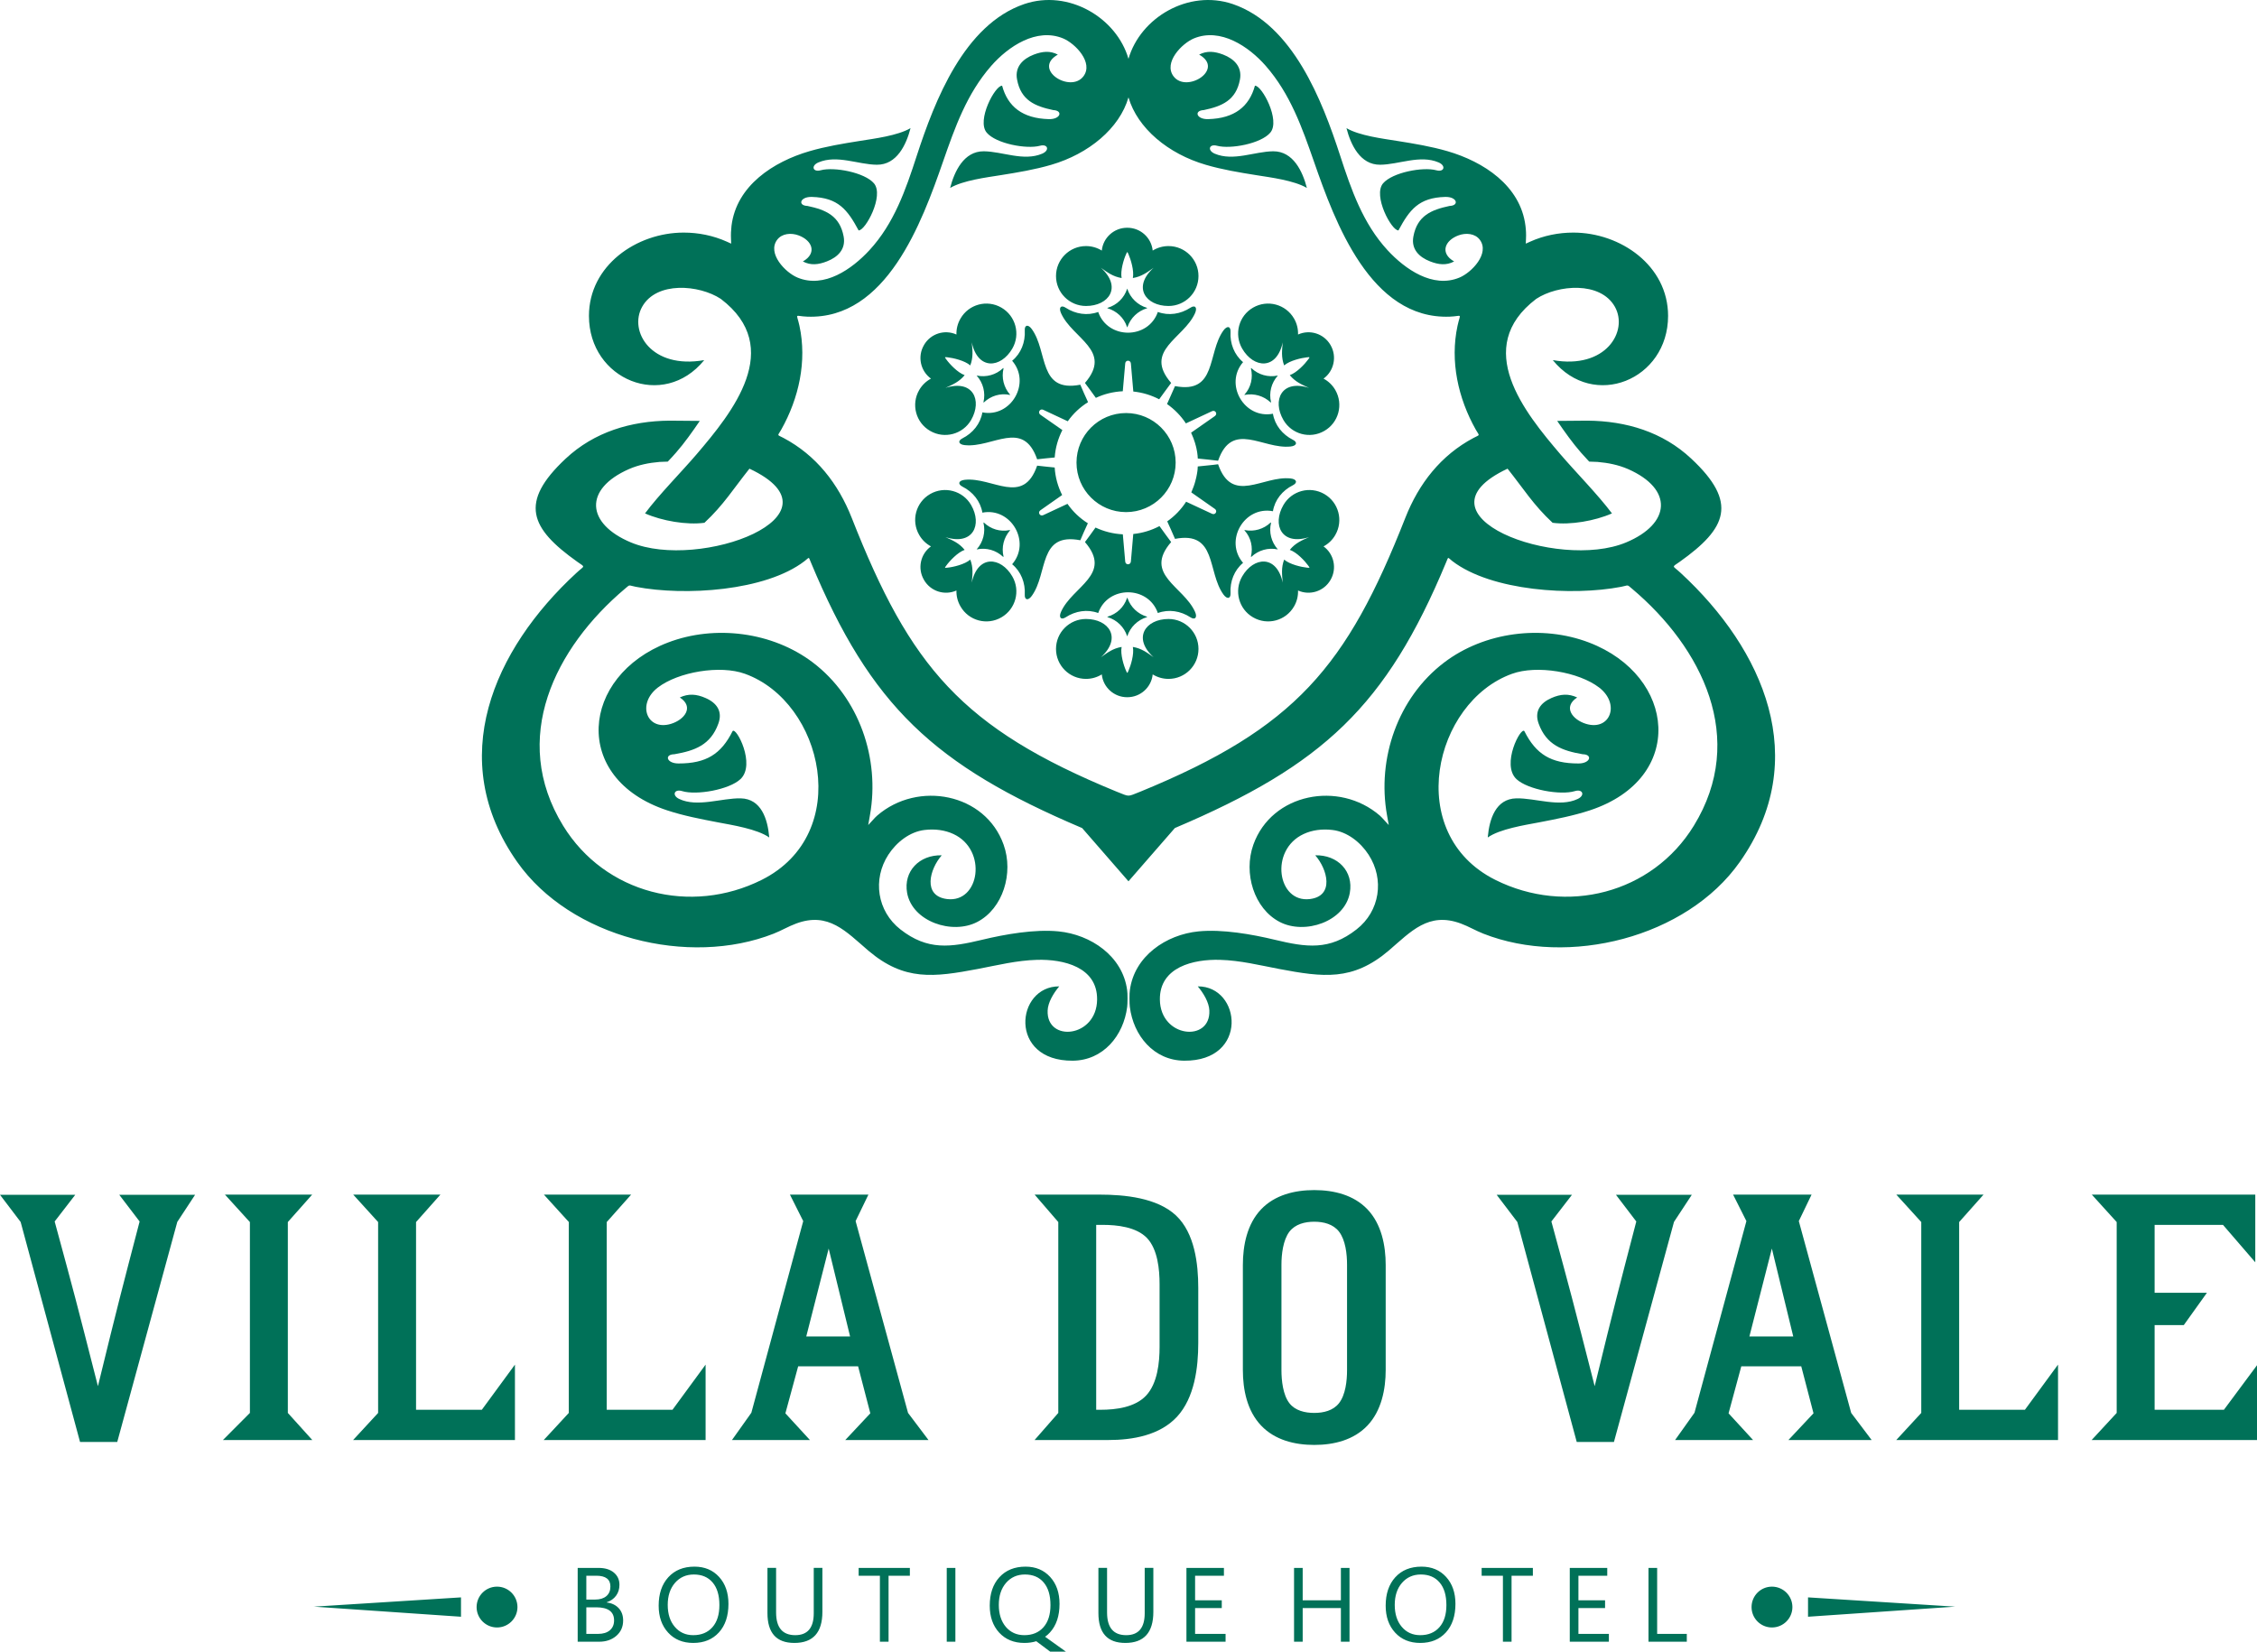 <?xml version="1.0" encoding="UTF-8"?>
<svg width="145.477px" height="106.465px" viewBox="0 0 145.477 106.465" version="1.1" xmlns="http://www.w3.org/2000/svg" xmlns:xlink="http://www.w3.org/1999/xlink">
    <title>villadovale</title>
    <g id="Page-1" stroke="none" stroke-width="1" fill="none" fill-rule="evenodd">
        <g id="MAIN" transform="translate(-462, -4031)" fill="#007158">
            <path d="M528.024,4136.905 C527.352,4136.905 526.811,4136.682 526.401,4136.238 C525.996,4135.795 525.795,4135.215 525.795,4134.502 C525.795,4133.735 526.001,4133.126 526.414,4132.672 C526.831,4132.216 527.394,4131.987 528.104,4131.987 C528.759,4131.987 529.286,4132.21 529.689,4132.651 C530.092,4133.094 530.293,4133.672 530.293,4134.387 C530.293,4135.163 530.088,4135.777 529.676,4136.229 C529.578,4136.337 529.475,4136.429 529.363,4136.506 L530.702,4137.465 L529.689,4137.465 L528.794,4136.795 C528.559,4136.869 528.302,4136.905 528.024,4136.905 Z M536.34,4134.901 C536.34,4136.236 535.737,4136.905 534.532,4136.905 C533.377,4136.905 532.799,4136.263 532.799,4134.978 L532.799,4132.067 L533.357,4132.067 L533.357,4134.941 C533.357,4135.916 533.769,4136.404 534.591,4136.404 C535.385,4136.404 535.783,4135.932 535.783,4134.991 L535.783,4132.067 L536.34,4132.067 L536.34,4134.901 Z M515.008,4134.901 C515.008,4136.236 514.405,4136.905 513.2,4136.905 C512.044,4136.905 511.467,4136.263 511.467,4134.978 L511.467,4132.067 L512.024,4132.067 L512.024,4134.941 C512.024,4135.916 512.437,4136.404 513.259,4136.404 C514.053,4136.404 514.451,4135.932 514.451,4134.991 L514.451,4132.067 L515.008,4132.067 L515.008,4134.901 Z M506.684,4136.905 C506.01,4136.905 505.469,4136.682 505.064,4136.238 C504.657,4135.795 504.455,4135.215 504.455,4134.502 C504.455,4133.738 504.661,4133.127 505.075,4132.672 C505.49,4132.216 506.051,4131.987 506.764,4131.987 C507.421,4131.987 507.95,4132.21 508.351,4132.651 C508.753,4133.094 508.953,4133.672 508.953,4134.387 C508.953,4135.163 508.749,4135.777 508.337,4136.229 C507.926,4136.679 507.375,4136.905 506.684,4136.905 Z M553.543,4136.905 C552.869,4136.905 552.328,4136.682 551.922,4136.238 C551.516,4135.795 551.315,4135.215 551.315,4134.502 C551.315,4133.738 551.521,4133.127 551.934,4132.672 C552.349,4132.216 552.911,4131.987 553.624,4131.987 C554.28,4131.987 554.809,4132.21 555.211,4132.651 C555.612,4133.094 555.812,4133.672 555.812,4134.387 C555.812,4135.163 555.606,4135.777 555.196,4136.229 C554.785,4136.679 554.233,4136.905 553.543,4136.905 Z M499.235,4136.826 L499.235,4132.069 L500.588,4132.069 C501,4132.069 501.326,4132.169 501.567,4132.369 C501.807,4132.571 501.927,4132.833 501.927,4133.156 C501.927,4133.426 501.856,4133.66 501.71,4133.859 C501.563,4134.059 501.363,4134.2 501.106,4134.284 L501.106,4134.297 C501.426,4134.335 501.683,4134.456 501.876,4134.661 C502.068,4134.865 502.165,4135.132 502.165,4135.459 C502.165,4135.865 502.018,4136.194 501.726,4136.448 C501.434,4136.7 501.065,4136.826 500.622,4136.826 L499.235,4136.826 Z M560.803,4132.572 L559.429,4132.572 L559.429,4136.826 L558.872,4136.826 L558.872,4132.572 L557.501,4132.572 L557.501,4132.068 L560.803,4132.068 L560.803,4132.572 Z M520.646,4132.572 L519.273,4132.572 L519.273,4136.826 L518.715,4136.826 L518.715,4132.572 L517.345,4132.572 L517.345,4132.068 L520.646,4132.068 L520.646,4132.572 Z M548.985,4136.825 L548.428,4136.825 L548.428,4134.656 L545.966,4134.656 L545.966,4136.825 L545.409,4136.825 L545.409,4132.068 L545.966,4132.068 L545.966,4134.155 L548.428,4134.155 L548.428,4132.068 L548.985,4132.068 L548.985,4136.825 Z M570.724,4136.825 L568.255,4136.825 L568.255,4132.068 L568.813,4132.068 L568.813,4136.321 L570.724,4136.321 L570.724,4136.825 Z M565.702,4136.825 L563.181,4136.825 L563.181,4132.068 L565.597,4132.068 L565.597,4132.572 L563.739,4132.572 L563.739,4134.155 L565.456,4134.155 L565.456,4134.656 L563.739,4134.656 L563.739,4136.321 L565.702,4136.321 L565.702,4136.825 Z M540.996,4136.825 L538.473,4136.825 L538.473,4132.068 L540.889,4132.068 L540.889,4132.572 L539.031,4132.572 L539.031,4134.155 L540.75,4134.155 L540.75,4134.656 L539.031,4134.656 L539.031,4136.321 L540.996,4136.321 L540.996,4136.825 Z M523.023,4136.825 L523.58,4136.825 L523.58,4132.068 L523.023,4132.068 L523.023,4136.825 Z M506.724,4132.493 C506.225,4132.493 505.819,4132.674 505.506,4133.034 C505.195,4133.394 505.039,4133.867 505.039,4134.453 C505.039,4135.039 505.19,4135.512 505.496,4135.869 C505.8,4136.226 506.195,4136.404 506.684,4136.404 C507.206,4136.404 507.618,4136.233 507.919,4135.892 C508.22,4135.552 508.369,4135.076 508.369,4134.464 C508.369,4133.835 508.224,4133.349 507.932,4133.007 C507.64,4132.663 507.237,4132.493 506.724,4132.493 Z M528.064,4132.493 C527.564,4132.493 527.158,4132.674 526.845,4133.034 C526.534,4133.394 526.379,4133.867 526.379,4134.453 C526.379,4135.037 526.53,4135.51 526.832,4135.87 C527.137,4136.226 527.534,4136.404 528.024,4136.404 C528.545,4136.404 528.957,4136.233 529.258,4135.892 C529.559,4135.552 529.709,4135.076 529.709,4134.464 C529.709,4133.832 529.563,4133.348 529.271,4133.007 C528.98,4132.663 528.576,4132.493 528.064,4132.493 Z M553.583,4132.493 C553.084,4132.493 552.678,4132.674 552.365,4133.034 C552.054,4133.394 551.899,4133.867 551.899,4134.453 C551.899,4135.039 552.05,4135.512 552.354,4135.869 C552.657,4136.226 553.054,4136.404 553.543,4136.404 C554.065,4136.404 554.477,4136.233 554.778,4135.892 C555.079,4135.552 555.229,4135.076 555.229,4134.464 C555.229,4133.835 555.083,4133.349 554.791,4133.007 C554.499,4132.663 554.096,4132.493 553.583,4132.493 Z M499.792,4134.609 L499.792,4136.322 L500.548,4136.322 C500.875,4136.322 501.129,4136.243 501.309,4136.089 C501.49,4135.935 501.581,4135.722 501.581,4135.452 C501.581,4134.89 501.197,4134.609 500.432,4134.609 L499.792,4134.609 Z M576.212,4133.276 C575.486,4133.276 574.898,4133.865 574.898,4134.594 C574.898,4135.32 575.486,4135.908 576.212,4135.908 C576.939,4135.908 577.531,4135.32 577.531,4134.594 C577.531,4133.865 576.939,4133.276 576.212,4133.276 Z M494.036,4133.276 C494.762,4133.276 495.353,4133.865 495.353,4134.594 C495.353,4135.32 494.762,4135.908 494.036,4135.908 C493.31,4135.908 492.72,4135.32 492.72,4134.594 C492.72,4133.865 493.31,4133.276 494.036,4133.276 Z M578.538,4133.968 L588.02,4134.566 L578.538,4135.216 L578.538,4133.968 Z M491.714,4133.968 L482.232,4134.566 L491.714,4135.216 L491.714,4133.968 Z M499.792,4132.572 L499.792,4134.109 L500.362,4134.109 C500.668,4134.109 500.908,4134.034 501.083,4133.888 C501.258,4133.74 501.344,4133.533 501.344,4133.266 C501.344,4132.804 501.04,4132.572 500.432,4132.572 L499.792,4132.572 Z M551.316,4112.547 L551.316,4119.308 C551.316,4120.556 551.041,4121.941 550.141,4122.891 C549.258,4123.822 547.991,4124.141 546.712,4124.141 C545.439,4124.141 544.166,4123.822 543.285,4122.891 C542.383,4121.941 542.11,4120.582 542.11,4119.308 L542.11,4112.547 C542.11,4111.271 542.383,4109.904 543.285,4108.955 C544.166,4108.03 545.44,4107.714 546.712,4107.714 C547.986,4107.714 549.258,4108.03 550.141,4108.955 C551.041,4109.904 551.316,4111.271 551.316,4112.547 Z M559.801,4109.77 L563.63,4123.949 L566.028,4123.949 L569.899,4109.764 L571.048,4108.016 L566.157,4108.016 L567.469,4109.738 C566.292,4114.254 566.099,4114.966 564.786,4120.354 C563.276,4114.442 563.337,4114.677 561.996,4109.737 L563.325,4108.016 L558.469,4108.016 L559.801,4109.77 Z M463.331,4109.77 L467.159,4123.949 L469.557,4123.949 L473.428,4109.764 L474.576,4108.016 L469.686,4108.016 L470.999,4109.738 C469.821,4114.254 469.628,4114.966 468.312,4120.354 C466.803,4114.442 466.865,4114.677 465.523,4109.737 L466.852,4108.016 L462,4108.016 L463.331,4109.77 Z M510.429,4122.067 L513.773,4109.713 L512.916,4108.006 L517.974,4108.006 L517.149,4109.712 L520.529,4122.078 L521.847,4123.825 L516.483,4123.825 L518.097,4122.103 L517.309,4119.072 L513.447,4119.072 L512.623,4122.104 L514.205,4123.825 L509.18,4123.825 L510.429,4122.067 Z M598.433,4122.079 L598.433,4109.774 L596.83,4108.006 L607.366,4108.006 L607.366,4112.369 L605.285,4109.956 L600.878,4109.956 L600.878,4114.334 L604.249,4114.334 L602.757,4116.418 L600.878,4116.418 L600.878,4121.875 L605.345,4121.875 L607.477,4119.004 L607.477,4123.825 L596.819,4123.825 L598.433,4122.079 Z M530.213,4122.079 L530.213,4109.774 L528.688,4108.006 L532.889,4108.006 C534.485,4108.006 536.588,4108.208 537.803,4109.353 C539.008,4110.491 539.235,4112.47 539.235,4114.02 L539.235,4117.569 C539.235,4119.158 538.996,4121.1 537.863,4122.327 C536.753,4123.523 535.011,4123.825 533.437,4123.825 L528.685,4123.825 L530.213,4122.079 Z M585.837,4122.079 L585.837,4109.774 L584.23,4108.006 L589.85,4108.006 L588.279,4109.774 L588.279,4121.875 L592.518,4121.875 L594.652,4118.965 L594.652,4123.825 L584.226,4123.825 L585.837,4122.079 Z M571.22,4122.067 L574.566,4109.713 L573.708,4108.006 L578.766,4108.006 L577.944,4109.712 L581.32,4122.078 L582.639,4123.825 L577.275,4123.825 L578.891,4122.103 L578.101,4119.072 L574.237,4119.072 L573.416,4122.104 L574.996,4123.825 L569.97,4123.825 L571.22,4122.067 Z M486.372,4122.079 L486.372,4109.774 L484.768,4108.006 L490.387,4108.006 L488.817,4109.774 L488.817,4121.875 L493.057,4121.875 L495.191,4118.965 L495.191,4123.825 L484.761,4123.825 L486.372,4122.079 Z M498.662,4122.079 L498.662,4109.774 L497.057,4108.006 L502.678,4108.006 L501.107,4109.774 L501.107,4121.875 L505.346,4121.875 L507.48,4118.965 L507.48,4123.825 L497.05,4123.825 L498.662,4122.079 Z M478.108,4122.079 L478.108,4109.774 L476.502,4108.006 L482.123,4108.006 L480.553,4109.774 L480.553,4122.079 L482.13,4123.825 L476.368,4123.825 L478.108,4122.079 Z M548.825,4112.522 C548.825,4111.843 548.729,4110.937 548.306,4110.389 C547.934,4109.909 547.318,4109.753 546.712,4109.753 C546.103,4109.753 545.489,4109.909 545.114,4110.389 C544.695,4110.937 544.597,4111.873 544.597,4112.522 L544.597,4119.332 C544.597,4119.972 544.692,4120.922 545.114,4121.457 C545.485,4121.931 546.113,4122.078 546.712,4122.078 C547.315,4122.078 547.934,4121.927 548.306,4121.451 C548.729,4120.913 548.825,4120.001 548.825,4119.332 L548.825,4112.522 Z M532.656,4109.956 L532.656,4121.875 L532.935,4121.875 C533.932,4121.875 535.161,4121.719 535.874,4120.959 C536.607,4120.175 536.742,4118.837 536.742,4117.82 L536.742,4113.79 C536.742,4112.84 536.625,4111.533 535.929,4110.803 C535.241,4110.09 534.01,4109.956 533.07,4109.956 L532.656,4109.956 Z M574.759,4117.149 L577.585,4117.149 L576.207,4111.483 L574.759,4117.149 Z M513.968,4117.149 L516.793,4117.149 L515.413,4111.483 L513.968,4117.149 Z M522.701,4086.133 C521.262,4086.097 520.22,4087.158 520.469,4088.559 C520.807,4090.404 523.37,4091.274 524.992,4090.429 C526.64,4089.574 527.349,4087.289 526.688,4085.447 C525.51,4082.134 521.169,4081.303 518.541,4083.572 C518.492,4083.616 518.448,4083.659 518.402,4083.705 L517.962,4084.184 L518.074,4083.541 C518.725,4079.898 517.379,4075.974 514.396,4073.706 C511.797,4071.732 508.089,4071.259 505.055,4072.418 C499.432,4074.57 498.786,4081.18 504.994,4083.233 C506.057,4083.584 507.165,4083.797 508.267,4084.008 C509.199,4084.185 510.807,4084.437 511.582,4084.983 C511.576,4084.958 511.576,4084.938 511.576,4084.922 C511.476,4083.811 511.073,4082.489 509.741,4082.462 C508.511,4082.437 506.947,4083.059 505.777,4082.5 C505.289,4082.268 505.462,4081.839 505.966,4081.995 C506.896,4082.28 509.007,4081.9 509.726,4081.224 C510.734,4080.285 509.448,4077.823 509.219,4078.13 C508.481,4079.611 507.515,4080.217 505.734,4080.214 C504.96,4080.214 504.803,4079.627 505.466,4079.619 C506.78,4079.393 507.806,4079.024 508.303,4077.642 C508.59,4076.851 508.197,4076.306 507.474,4075.993 C506.891,4075.737 506.378,4075.697 505.818,4075.959 C506.759,4076.572 506.122,4077.392 505.253,4077.659 C503.697,4078.137 503.022,4076.383 504.401,4075.32 C505.71,4074.311 508.418,4073.85 510.021,4074.435 C515.07,4076.258 517.022,4084.744 511.103,4087.714 C506.53,4090.005 500.99,4088.608 498.3,4084.231 C494.841,4078.601 497.774,4072.753 502.287,4068.946 C502.639,4068.647 502.487,4068.736 502.988,4068.827 C506.132,4069.431 511.345,4069.105 513.86,4067.168 C514.192,4066.916 514.097,4066.855 514.264,4067.245 C518.123,4076.521 522.223,4080.328 531.707,4084.359 L531.75,4084.377 L534.737,4087.809 L537.726,4084.377 L537.766,4084.359 C547.255,4080.328 551.357,4076.521 555.212,4067.245 C555.38,4066.855 555.286,4066.916 555.612,4067.168 C558.135,4069.105 563.344,4069.431 566.49,4068.827 C566.987,4068.736 566.839,4068.647 567.191,4068.946 C571.708,4072.753 574.637,4078.601 571.175,4084.231 C568.487,4088.608 562.95,4090.005 558.376,4087.714 C552.454,4084.744 554.406,4076.258 559.454,4074.435 C561.057,4073.85 563.763,4074.311 565.076,4075.32 C566.456,4076.383 565.78,4078.137 564.224,4077.659 C563.356,4077.392 562.717,4076.572 563.658,4075.959 C563.096,4075.697 562.588,4075.737 562.003,4075.993 C561.284,4076.306 560.888,4076.851 561.174,4077.642 C561.674,4079.024 562.702,4079.393 564.011,4079.619 C564.673,4079.627 564.516,4080.214 563.744,4080.214 C561.963,4080.217 560.996,4079.611 560.255,4078.13 C560.03,4077.823 558.745,4080.285 559.746,4081.224 C560.47,4081.9 562.581,4082.28 563.51,4081.995 C564.014,4081.839 564.187,4082.268 563.695,4082.5 C562.53,4083.059 560.964,4082.437 559.738,4082.462 C558.403,4082.489 558.003,4083.811 557.9,4084.922 C557.9,4084.938 557.898,4084.958 557.896,4084.983 C558.668,4084.437 560.278,4084.185 561.214,4084.008 C562.31,4083.797 563.417,4083.584 564.484,4083.233 C570.692,4081.18 570.047,4074.57 564.423,4072.418 C561.388,4071.259 557.677,4071.732 555.083,4073.706 C552.098,4075.974 550.748,4079.898 551.4,4083.541 L551.514,4084.184 L551.073,4083.705 C551.028,4083.659 550.984,4083.616 550.937,4083.572 C548.31,4081.303 543.971,4082.134 542.787,4085.447 C542.13,4087.289 542.833,4089.574 544.484,4090.429 C546.11,4091.274 548.669,4090.404 549.003,4088.559 C549.256,4087.158 548.217,4086.097 546.775,4086.133 C547.562,4087.029 548.024,4088.752 546.437,4088.953 C544.336,4089.221 543.805,4085.789 546.028,4084.761 C546.562,4084.51 547.209,4084.42 547.878,4084.5 C548.841,4084.612 549.696,4085.297 550.213,4086.093 C551.248,4087.683 550.941,4089.737 549.435,4090.911 C547.687,4092.283 546.203,4092.065 544.173,4091.579 C542.691,4091.221 540.782,4090.887 539.254,4091.037 C537.161,4091.243 535.115,4092.633 534.827,4094.826 C534.79,4094.997 534.798,4095.741 534.824,4095.899 C535.052,4097.761 536.373,4099.358 538.329,4099.373 C542.507,4099.407 542.006,4094.563 539.203,4094.582 C539.574,4095.02 539.931,4095.622 539.95,4096.136 C540.042,4098.208 536.788,4097.904 536.761,4095.435 C536.737,4093.327 538.938,4092.823 540.635,4092.872 C541.942,4092.909 543.165,4093.215 544.439,4093.458 C547.286,4093.996 549.188,4094.25 551.507,4092.28 C552.946,4091.05 554.071,4089.759 556.156,4090.53 C556.656,4090.714 557.116,4090.991 557.61,4091.184 C563.076,4093.338 570.695,4091.456 574.139,4086.564 C578.803,4079.948 575.679,4072.873 570.332,4067.935 C569.789,4067.427 569.721,4067.6 570.274,4067.209 C573.297,4065.059 574.051,4063.4 571.012,4060.565 C569.171,4058.839 566.818,4058.138 564.325,4058.115 L562.37,4058.132 C562.843,4058.827 563.368,4059.563 563.903,4060.175 C564.078,4060.375 564.254,4060.567 564.433,4060.756 L564.968,4060.776 C565.648,4060.833 566.315,4060.967 566.933,4061.235 C569.874,4062.527 569.693,4064.758 566.815,4065.964 C562.381,4067.821 552.754,4064.226 559.171,4061.211 C560.184,4062.481 560.845,4063.56 562.074,4064.699 C563.208,4064.853 564.811,4064.578 565.9,4064.094 C565.005,4062.893 563.548,4061.419 562.576,4060.282 C560.278,4057.591 556.875,4053.412 561.019,4050.265 C562.404,4049.354 565.156,4049.114 566.089,4050.775 C566.973,4052.353 565.5,4054.822 562.087,4054.213 C564.719,4057.453 569.518,4055.48 569.518,4051.362 C569.518,4048.124 566.456,4045.993 563.408,4045.993 C562.455,4045.993 561.502,4046.185 560.627,4046.578 L560.346,4046.705 L560.359,4046.394 C560.374,4046.114 560.361,4045.835 560.325,4045.555 C560.002,4042.96 557.62,4041.422 555.301,4040.746 C554.241,4040.438 553.146,4040.257 552.056,4040.084 C551.117,4039.934 549.616,4039.746 548.788,4039.26 C549.062,4040.327 549.671,4041.63 550.96,4041.619 C552.158,4041.61 553.529,4040.961 554.722,4041.468 C555.218,4041.678 555.095,4042.117 554.575,4041.975 C553.714,4041.741 551.747,4042.116 551.147,4042.818 C550.477,4043.612 551.695,4045.877 552.139,4045.852 C552.853,4044.516 553.455,4043.74 555.147,4043.694 C555.909,4043.67 556.085,4044.251 555.434,4044.275 C554.258,4044.524 553.348,4044.902 553.1,4046.25 C552.949,4047.063 553.472,4047.577 554.181,4047.851 C554.727,4048.064 555.222,4048.121 555.728,4047.854 C554.802,4047.329 555.11,4046.498 556.017,4046.169 C556.473,4046.001 557.072,4046.037 557.383,4046.456 C558.041,4047.338 556.85,4048.571 556.07,4048.893 C554.351,4049.61 552.562,4048.346 551.44,4047.132 C549.847,4045.407 549.096,4043.226 548.382,4041.035 C547.224,4037.478 545.335,4032.588 541.462,4031.262 C538.588,4030.289 535.498,4032.152 534.737,4034.792 C533.976,4032.152 530.885,4030.289 528.017,4031.262 C524.145,4032.588 522.252,4037.478 521.092,4041.035 C520.382,4043.226 519.63,4045.407 518.036,4047.132 C516.913,4048.346 515.127,4049.61 513.405,4048.893 C512.625,4048.571 511.437,4047.338 512.092,4046.456 C512.407,4046.037 513.003,4046.001 513.462,4046.169 C514.368,4046.498 514.675,4047.329 513.75,4047.854 C514.255,4048.121 514.747,4048.064 515.294,4047.851 C516.005,4047.577 516.527,4047.063 516.379,4046.25 C516.129,4044.902 515.219,4044.524 514.045,4044.275 C513.396,4044.251 513.569,4043.67 514.332,4043.694 C516.019,4043.74 516.626,4044.516 517.342,4045.852 C517.779,4045.877 519.002,4043.612 518.332,4042.818 C517.734,4042.116 515.765,4041.741 514.901,4041.975 C514.383,4042.117 514.255,4041.678 514.756,4041.468 C515.951,4040.961 517.319,4041.61 518.518,4041.619 C519.807,4041.63 520.414,4040.327 520.69,4039.26 C519.86,4039.746 518.361,4039.934 517.422,4040.084 C516.329,4040.257 515.235,4040.438 514.175,4040.746 C511.856,4041.422 509.471,4042.96 509.15,4045.555 C509.117,4045.835 509.104,4046.114 509.117,4046.394 L509.129,4046.705 L508.849,4046.578 C507.973,4046.185 507.025,4045.993 506.066,4045.993 C503.022,4045.993 499.961,4048.124 499.961,4051.362 C499.961,4055.48 504.759,4057.453 507.392,4054.213 C503.978,4054.822 502.506,4052.353 503.391,4050.775 C504.32,4049.114 507.072,4049.354 508.459,4050.265 C512.601,4053.412 509.199,4057.591 506.901,4060.282 C505.929,4061.419 504.468,4062.893 503.576,4064.094 C504.664,4064.578 506.267,4064.853 507.405,4064.699 C508.632,4063.56 509.291,4062.481 510.307,4061.211 C516.721,4064.226 507.097,4067.821 502.663,4065.964 C499.782,4064.758 499.604,4062.527 502.547,4061.235 C503.162,4060.967 503.828,4060.833 504.51,4060.776 L505.043,4060.756 C505.222,4060.567 505.402,4060.375 505.575,4060.175 C506.112,4059.563 506.633,4058.827 507.106,4058.132 L505.153,4058.115 C502.661,4058.138 500.307,4058.839 498.46,4060.565 C495.428,4063.4 496.181,4065.059 499.205,4067.209 C499.755,4067.6 499.692,4067.427 499.149,4067.935 C493.795,4072.873 490.675,4079.948 495.337,4086.564 C498.783,4091.456 506.402,4093.338 511.868,4091.184 C512.36,4090.991 512.821,4090.714 513.322,4090.53 C515.407,4089.759 516.529,4091.05 517.971,4092.28 C520.289,4094.25 522.19,4093.996 525.037,4093.458 C526.308,4093.215 527.534,4092.909 528.84,4092.872 C530.537,4092.823 532.739,4093.327 532.715,4095.435 C532.688,4097.904 529.436,4098.208 529.527,4096.136 C529.545,4095.622 529.904,4095.02 530.274,4094.582 C527.467,4094.563 526.971,4099.407 531.146,4099.373 C533.105,4099.358 534.423,4097.761 534.654,4095.899 C534.679,4095.741 534.689,4094.997 534.651,4094.826 C534.362,4092.633 532.317,4091.243 530.222,4091.037 C528.696,4090.887 526.784,4091.221 525.302,4091.579 C523.27,4092.065 521.793,4092.283 520.038,4090.911 C518.537,4089.737 518.229,4087.683 519.261,4086.093 C519.78,4085.297 520.635,4084.612 521.6,4084.5 C522.27,4084.42 522.915,4084.51 523.453,4084.761 C525.67,4085.789 525.142,4089.221 523.038,4088.953 C521.453,4088.752 521.916,4087.029 522.701,4086.133 Z M533.96,4082.025 C523.98,4077.931 520.669,4073.969 516.901,4064.387 C516.029,4062.175 514.608,4060.346 512.495,4059.227 C512.059,4058.994 512.108,4059.135 512.358,4058.69 C513.494,4056.667 514.023,4054.287 513.529,4052.002 C513.341,4051.132 513.185,4051.383 514.034,4051.412 C519.137,4051.602 521.428,4045.317 522.778,4041.435 C523.552,4039.212 524.311,4037.05 525.891,4035.245 C526.984,4033.997 528.809,4032.766 530.526,4033.477 C531.304,4033.803 532.497,4035.033 531.835,4035.917 C531,4037.034 528.512,4035.469 530.183,4034.519 C529.676,4034.254 529.184,4034.312 528.635,4034.519 C527.922,4034.795 527.404,4035.313 527.555,4036.121 C527.802,4037.472 528.712,4037.847 529.886,4038.096 C530.537,4038.125 530.363,4038.703 529.596,4038.679 C527.909,4038.633 526.955,4037.871 526.592,4036.524 C526.148,4036.495 524.927,4038.76 525.602,4039.553 C526.2,4040.26 528.165,4040.629 529.031,4040.396 C529.545,4040.257 529.674,4040.694 529.175,4040.906 C527.98,4041.415 526.612,4040.763 525.41,4040.752 C524.125,4040.745 523.518,4042.047 523.241,4043.115 C524.074,4042.628 525.573,4042.439 526.513,4042.289 C527.601,4042.116 528.692,4041.935 529.756,4041.624 C532.174,4040.92 534.163,4039.272 534.737,4037.277 C535.319,4039.272 537.303,4040.92 539.724,4041.624 C540.783,4041.935 541.877,4042.116 542.965,4042.289 C543.903,4042.439 545.406,4042.628 546.236,4043.115 C545.961,4042.047 545.352,4040.745 544.066,4040.752 C542.865,4040.763 541.496,4041.415 540.297,4040.906 C539.804,4040.694 539.931,4040.257 540.445,4040.396 C541.312,4040.629 543.278,4040.26 543.876,4039.553 C544.551,4038.76 543.329,4036.495 542.888,4036.524 C542.52,4037.871 541.567,4038.633 539.881,4038.679 C539.112,4038.703 538.94,4038.125 539.589,4038.096 C540.764,4037.847 541.673,4037.472 541.923,4036.121 C542.071,4035.313 541.553,4034.795 540.841,4034.519 C540.293,4034.312 539.801,4034.254 539.292,4034.519 C540.968,4035.469 538.473,4037.034 537.64,4035.917 C536.981,4035.033 538.175,4033.803 538.952,4033.477 C540.668,4032.766 542.492,4033.997 543.584,4035.245 C545.163,4037.05 545.924,4039.212 546.699,4041.435 C548.048,4045.317 550.344,4051.602 555.443,4051.412 C556.291,4051.383 556.134,4051.132 555.946,4052.002 C555.454,4054.287 555.984,4056.667 557.12,4058.69 C557.373,4059.135 557.417,4058.994 556.982,4059.227 C554.873,4060.346 553.447,4062.175 552.579,4064.387 C548.808,4073.969 545.496,4077.931 535.516,4082.025 C534.621,4082.374 534.854,4082.374 533.96,4082.025 Z M531.999,4070.9 C533.469,4070.9 534.341,4072.115 532.962,4073.365 C533.382,4073.068 533.739,4072.794 534.295,4072.702 C534.203,4073.172 534.435,4073.916 534.582,4074.239 C534.662,4074.42 534.659,4074.411 534.738,4074.235 C534.884,4073.904 535.113,4073.167 535.019,4072.702 C535.574,4072.794 535.935,4073.068 536.356,4073.365 C534.975,4072.115 535.848,4070.9 537.318,4070.9 C538.385,4070.9 539.249,4071.764 539.249,4072.831 C539.249,4073.898 538.385,4074.762 537.318,4074.762 C536.943,4074.762 536.596,4074.655 536.298,4074.473 C536.214,4075.3 535.514,4075.943 534.662,4075.943 L534.65,4075.943 C533.803,4075.943 533.1,4075.3 533.017,4074.473 C532.721,4074.655 532.371,4074.762 531.999,4074.762 C530.932,4074.762 530.066,4073.898 530.066,4072.831 C530.066,4071.764 530.932,4070.9 531.999,4070.9 Z M534.662,4072.004 C534.855,4071.42 535.328,4070.961 535.92,4070.783 C535.948,4070.777 535.948,4070.758 535.92,4070.749 C535.337,4070.577 534.873,4070.129 534.676,4069.559 C534.655,4069.508 534.659,4069.508 534.64,4069.559 C534.444,4070.146 533.98,4070.577 533.396,4070.749 C533.37,4070.756 533.37,4070.777 533.396,4070.783 C533.991,4070.961 534.462,4071.422 534.65,4072.006 C534.659,4072.026 534.659,4072.023 534.662,4072.004 Z M542.063,4068.16 C542.797,4066.885 544.285,4066.739 544.681,4068.558 C544.632,4068.044 544.574,4067.598 544.771,4067.072 C545.134,4067.386 545.896,4067.557 546.251,4067.592 C546.443,4067.61 546.434,4067.613 546.321,4067.456 C546.109,4067.162 545.583,4066.596 545.134,4066.445 C545.493,4066.005 545.906,4065.833 546.377,4065.623 C544.602,4066.187 543.988,4064.827 544.723,4063.555 C545.257,4062.629 546.435,4062.313 547.36,4062.845 C548.286,4063.379 548.601,4064.561 548.068,4065.485 C547.883,4065.809 547.616,4066.057 547.31,4066.221 C547.981,4066.707 548.188,4067.637 547.766,4068.372 L547.763,4068.381 L547.759,4068.384 C547.333,4069.122 546.428,4069.403 545.666,4069.065 C545.678,4069.412 545.596,4069.766 545.41,4070.089 C544.876,4071.016 543.695,4071.331 542.77,4070.796 C541.844,4070.264 541.531,4069.082 542.063,4068.16 Z M524.595,4063.555 C525.328,4064.827 524.712,4066.187 522.938,4065.623 C523.406,4065.833 523.821,4066.005 524.178,4066.445 C523.728,4066.599 523.197,4067.173 522.99,4067.463 C522.874,4067.622 522.88,4067.61 523.074,4067.591 C523.432,4067.557 524.186,4067.383 524.54,4067.072 C524.743,4067.598 524.684,4068.044 524.635,4068.558 C525.026,4066.739 526.515,4066.885 527.252,4068.16 C527.786,4069.082 527.467,4070.264 526.544,4070.796 C525.62,4071.331 524.439,4071.016 523.909,4070.089 C523.721,4069.766 523.638,4069.412 523.648,4069.065 C522.888,4069.403 521.981,4069.122 521.557,4068.384 L521.552,4068.381 L521.551,4068.372 C521.124,4067.637 521.331,4066.707 522.006,4066.221 C521.701,4066.057 521.435,4065.809 521.249,4065.485 C520.712,4064.561 521.029,4063.379 521.955,4062.845 C522.877,4062.313 524.06,4062.629 524.595,4063.555 Z M532.786,4070.516 C532.091,4070.257 531.316,4070.381 530.693,4070.789 C530.393,4070.984 530.222,4070.811 530.39,4070.437 C531.126,4068.791 533.74,4068.036 531.932,4065.941 C532.15,4065.659 532.379,4065.327 532.613,4065.006 C533.152,4065.259 533.745,4065.412 534.373,4065.443 L534.527,4067.199 C534.545,4067.433 534.87,4067.433 534.892,4067.199 L535.046,4065.422 C535.652,4065.361 536.224,4065.182 536.736,4064.912 C536.995,4065.262 537.247,4065.633 537.487,4065.941 C535.678,4068.036 538.29,4068.791 539.027,4070.437 C539.193,4070.811 539.022,4070.984 538.725,4070.789 C538.101,4070.381 537.327,4070.257 536.63,4070.516 C536.012,4068.734 533.404,4068.734 532.786,4070.516 Z M525.32,4064.045 C527.171,4063.687 528.473,4065.947 527.239,4067.371 C527.817,4067.847 528.094,4068.579 528.053,4069.323 C528.03,4069.679 528.266,4069.742 528.506,4069.409 C529.564,4067.948 528.911,4065.305 531.632,4065.825 C531.768,4065.486 531.95,4065.108 532.119,4064.73 C531.601,4064.406 531.153,4063.979 530.805,4063.478 L529.243,4064.207 C529.032,4064.308 528.866,4064.028 529.06,4063.893 L530.462,4062.91 C530.19,4062.371 530.019,4061.769 529.981,4061.136 C529.591,4061.093 529.198,4061.062 528.851,4061.016 C527.944,4063.63 525.985,4061.742 524.19,4061.928 C523.78,4061.972 523.716,4062.205 524.033,4062.368 C524.702,4062.701 525.197,4063.31 525.32,4064.045 Z M542.123,4067.282 C540.894,4065.858 542.195,4063.601 544.048,4063.954 C544.169,4063.221 544.663,4062.612 545.333,4062.28 C545.65,4062.119 545.586,4061.883 545.179,4061.84 C543.385,4061.653 541.423,4063.544 540.513,4060.926 C540.113,4060.984 539.654,4061.015 539.203,4061.068 L539.188,4061.296 L539.173,4061.41 L539.151,4061.548 L539.119,4061.714 L539.119,4061.716 L539.095,4061.816 L539.095,4061.827 L539.088,4061.852 L539.083,4061.858 L539.074,4061.905 L539.064,4061.935 L539.061,4061.959 C538.993,4062.228 538.896,4062.491 538.787,4062.74 L540.304,4063.804 C540.5,4063.939 540.338,4064.22 540.122,4064.119 L538.453,4063.341 C538.133,4063.838 537.717,4064.268 537.235,4064.607 C537.403,4064.995 537.594,4065.387 537.736,4065.736 C540.452,4065.213 539.802,4067.859 540.857,4069.321 C541.102,4069.655 541.334,4069.591 541.315,4069.235 C541.271,4068.488 541.552,4067.758 542.123,4067.282 Z M524.967,4066.414 C525.57,4066.285 526.201,4066.466 526.652,4066.89 C526.673,4066.907 526.689,4066.899 526.683,4066.872 C526.541,4066.279 526.698,4065.658 527.092,4065.2 C527.126,4065.162 527.129,4065.162 527.071,4065.171 C526.468,4065.295 525.862,4065.107 525.422,4064.689 C525.403,4064.671 525.386,4064.68 525.391,4064.708 C525.533,4065.305 525.37,4065.944 524.959,4066.404 C524.951,4066.42 524.951,4066.415 524.967,4066.414 Z M544.355,4066.404 C543.946,4065.943 543.779,4065.305 543.925,4064.708 C543.929,4064.68 543.916,4064.671 543.892,4064.689 C543.451,4065.107 542.832,4065.286 542.243,4065.171 C542.188,4065.162 542.188,4065.162 542.225,4065.2 C542.638,4065.663 542.772,4066.279 542.631,4066.872 C542.626,4066.899 542.643,4066.907 542.662,4066.89 C543.114,4066.466 543.745,4066.285 544.349,4066.414 C544.371,4066.42 544.366,4066.415 544.355,4066.404 Z M534.582,4057.625 C536.346,4057.625 537.778,4059.055 537.778,4060.818 C537.778,4062.583 536.346,4064.011 534.582,4064.011 C532.817,4064.011 531.387,4062.583 531.387,4060.818 C531.387,4059.055 532.817,4057.625 534.582,4057.625 Z M542.123,4054.343 C541.552,4053.867 541.271,4053.138 541.315,4052.389 C541.334,4052.034 541.102,4051.97 540.857,4052.303 C539.802,4053.765 540.452,4056.409 537.736,4055.888 C537.586,4056.246 537.395,4056.647 537.222,4057.043 C537.7,4057.379 538.117,4057.803 538.438,4058.292 L540.122,4057.505 C540.338,4057.405 540.5,4057.686 540.304,4057.821 L538.772,4058.892 C538.785,4058.916 538.794,4058.94 538.803,4058.962 C538.896,4059.162 538.956,4059.328 539.027,4059.553 L539.027,4059.556 L539.064,4059.69 L539.074,4059.718 L539.083,4059.77 L539.088,4059.773 L539.095,4059.802 L539.095,4059.807 L539.119,4059.909 L539.156,4060.103 L539.173,4060.214 L539.182,4060.302 L539.188,4060.329 L539.203,4060.53 L539.203,4060.557 C539.654,4060.609 540.113,4060.643 540.513,4060.699 C541.423,4058.085 543.385,4059.97 545.179,4059.783 C545.586,4059.743 545.65,4059.503 545.333,4059.349 C544.663,4059.011 544.169,4058.403 544.048,4057.67 C542.195,4058.025 540.894,4055.768 542.123,4054.343 Z M525.32,4057.582 C525.197,4058.314 524.702,4058.922 524.033,4059.257 C523.716,4059.419 523.78,4059.653 524.19,4059.694 C525.985,4059.882 527.944,4057.993 528.851,4060.607 C529.198,4060.561 529.594,4060.53 529.982,4060.489 C530.025,4059.857 530.203,4059.258 530.476,4058.722 L529.06,4057.734 C528.866,4057.597 529.032,4057.316 529.243,4057.416 L530.824,4058.156 C531.172,4057.664 531.615,4057.246 532.131,4056.923 C531.959,4056.538 531.775,4056.149 531.632,4055.799 C528.911,4056.321 529.564,4053.676 528.506,4052.214 C528.266,4051.883 528.03,4051.945 528.053,4052.302 C528.094,4053.049 527.817,4053.78 527.239,4054.255 C528.473,4055.678 527.171,4057.938 525.32,4057.582 Z M524.595,4058.072 C525.328,4056.799 524.712,4055.435 522.938,4056.004 C523.406,4055.791 523.821,4055.619 524.178,4055.182 C523.728,4055.026 523.197,4054.453 522.99,4054.164 C522.874,4054.004 522.88,4054.014 523.074,4054.032 C523.432,4054.072 524.186,4054.242 524.54,4054.555 C524.743,4054.024 524.684,4053.58 524.635,4053.067 C525.026,4054.887 526.515,4054.739 527.252,4053.467 C527.786,4052.542 527.467,4051.361 526.544,4050.828 C525.62,4050.294 524.439,4050.611 523.909,4051.536 C523.721,4051.859 523.638,4052.213 523.648,4052.563 C522.888,4052.219 521.981,4052.505 521.557,4053.239 L521.552,4053.246 L521.551,4053.252 C521.124,4053.987 521.331,4054.917 522.006,4055.406 C521.701,4055.569 521.435,4055.818 521.249,4056.139 C520.712,4057.064 521.029,4058.247 521.955,4058.777 C522.877,4059.312 524.06,4058.995 524.595,4058.072 Z M542.063,4053.467 C542.797,4054.739 544.285,4054.887 544.681,4053.067 C544.632,4053.58 544.574,4054.024 544.771,4054.555 C545.134,4054.239 545.896,4054.069 546.251,4054.032 C546.443,4054.014 546.434,4054.014 546.321,4054.17 C546.109,4054.463 545.583,4055.026 545.134,4055.182 C545.493,4055.619 545.906,4055.791 546.377,4056.004 C544.602,4055.435 543.988,4056.799 544.723,4058.072 C545.257,4058.995 546.435,4059.312 547.36,4058.777 C548.286,4058.247 548.601,4057.064 548.068,4056.139 C547.883,4055.818 547.616,4055.569 547.31,4055.406 C547.981,4054.917 548.188,4053.987 547.766,4053.252 L547.759,4053.239 C547.333,4052.505 546.428,4052.219 545.666,4052.563 C545.678,4052.213 545.596,4051.859 545.41,4051.536 C544.876,4050.611 543.695,4050.294 542.77,4050.828 C541.844,4051.361 541.531,4052.542 542.063,4053.467 Z M544.355,4055.222 C543.946,4055.68 543.779,4056.317 543.925,4056.919 C543.929,4056.944 543.916,4056.956 543.892,4056.935 C543.451,4056.52 542.832,4056.342 542.243,4056.453 C542.188,4056.462 542.188,4056.465 542.225,4056.425 C542.638,4055.963 542.772,4055.345 542.631,4054.753 C542.626,4054.724 542.643,4054.718 542.662,4054.734 C543.114,4055.161 543.745,4055.336 544.349,4055.21 C544.371,4055.208 544.366,4055.208 544.355,4055.222 Z M524.967,4055.21 C525.57,4055.336 526.201,4055.161 526.652,4054.734 C526.673,4054.718 526.689,4054.724 526.683,4054.753 C526.541,4055.343 526.698,4055.967 527.092,4056.425 C527.126,4056.465 527.129,4056.462 527.071,4056.453 C526.468,4056.329 525.862,4056.52 525.422,4056.935 C525.403,4056.956 525.386,4056.944 525.391,4056.919 C525.533,4056.317 525.37,4055.68 524.959,4055.22 C524.951,4055.205 524.951,4055.208 524.967,4055.21 Z M532.786,4051.109 C532.091,4051.368 531.316,4051.245 530.693,4050.838 C530.393,4050.641 530.222,4050.813 530.39,4051.189 C531.126,4052.834 533.74,4053.59 531.932,4055.685 C532.155,4055.973 532.392,4056.317 532.635,4056.647 C533.163,4056.398 533.751,4056.25 534.37,4056.22 L534.527,4054.429 C534.545,4054.192 534.87,4054.192 534.892,4054.429 L535.049,4056.238 C535.645,4056.299 536.208,4056.474 536.716,4056.738 C536.986,4056.38 537.242,4056.001 537.487,4055.685 C535.678,4053.59 538.29,4052.834 539.027,4051.189 C539.193,4050.813 539.022,4050.641 538.725,4050.838 C538.101,4051.245 537.327,4051.368 536.63,4051.109 C536.012,4052.89 533.404,4052.89 532.786,4051.109 Z M534.662,4049.62 C534.855,4050.205 535.328,4050.665 535.92,4050.841 C535.948,4050.847 535.948,4050.868 535.92,4050.874 C535.337,4051.05 534.873,4051.496 534.676,4052.067 C534.655,4052.117 534.659,4052.117 534.64,4052.067 C534.444,4051.48 533.98,4051.05 533.396,4050.874 C533.37,4050.868 533.37,4050.847 533.396,4050.841 C533.991,4050.665 534.462,4050.205 534.65,4049.617 C534.659,4049.599 534.659,4049.605 534.662,4049.62 Z M531.999,4050.724 C533.469,4050.724 534.341,4049.512 532.962,4048.262 C533.382,4048.559 533.739,4048.831 534.295,4048.922 C534.203,4048.453 534.435,4047.708 534.582,4047.385 C534.662,4047.206 534.659,4047.214 534.738,4047.389 C534.884,4047.72 535.113,4048.459 535.019,4048.922 C535.574,4048.831 535.935,4048.559 536.356,4048.262 C534.975,4049.512 535.848,4050.724 537.318,4050.724 C538.385,4050.724 539.249,4049.861 539.249,4048.793 C539.249,4047.727 538.385,4046.862 537.318,4046.862 C536.943,4046.862 536.596,4046.968 536.298,4047.152 C536.214,4046.324 535.514,4045.681 534.662,4045.681 L534.65,4045.681 C533.803,4045.681 533.1,4046.324 533.017,4047.152 C532.721,4046.968 532.371,4046.862 531.999,4046.862 C530.932,4046.862 530.066,4047.727 530.066,4048.793 C530.066,4049.861 530.932,4050.724 531.999,4050.724 Z" id="villadovale"></path>
        </g>
    </g>
</svg>